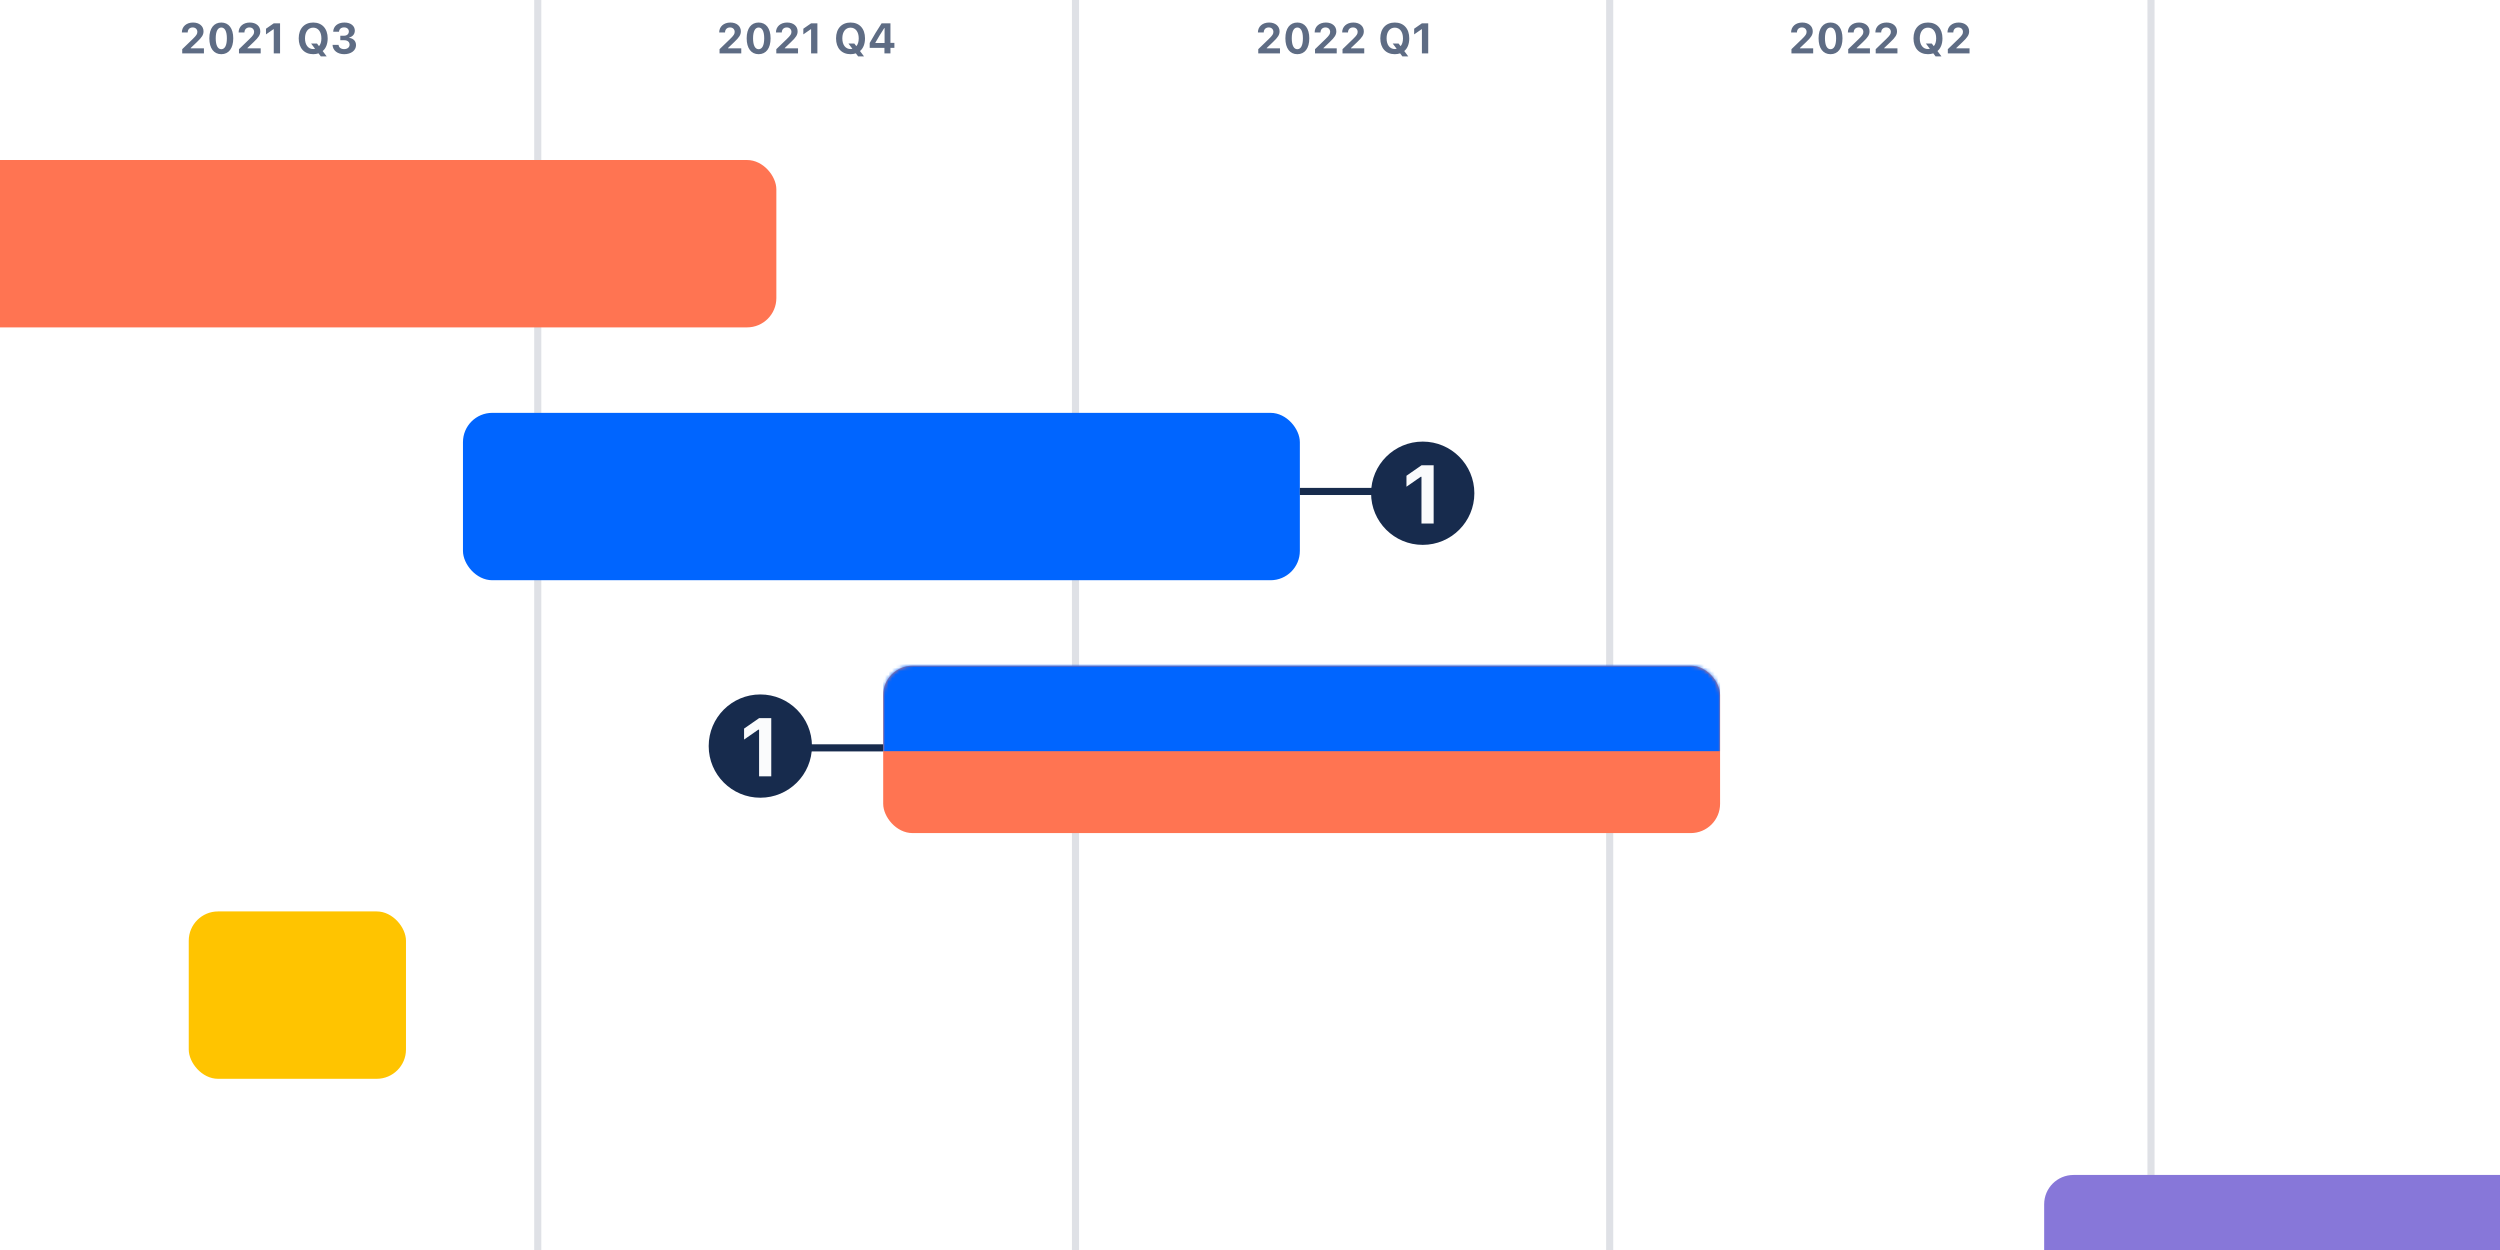 <svg width="702" height="351" viewBox="0 0 702 351" fill="none" xmlns="http://www.w3.org/2000/svg">
<rect x="150" width="2" height="367" fill="#DFE1E6"/>
<rect x="301" width="2" height="367" fill="#DFE1E6"/>
<rect x="451" width="2" height="367" fill="#DFE1E6"/>
<rect x="603" width="2" height="367" fill="#DFE1E6"/>
<g filter="url(#filter0_dd)">
<rect x="-17" y="44" width="235" height="47" rx="8.228" fill="#FF7452"/>
</g>
<g filter="url(#filter1_dd)">
<rect x="130" y="115" width="235" height="47" rx="8.228" fill="#0065FF"/>
</g>
<g filter="url(#filter2_dd)">
<rect x="248" y="186" width="235" height="47" rx="8.228" fill="#FF7452"/>
</g>
<g filter="url(#filter3_dd)">
<mask id="mask0" mask-type="alpha" maskUnits="userSpaceOnUse" x="248" y="186" width="235" height="47">
<rect x="248" y="186" width="235" height="47" rx="8.228" fill="#FF7452"/>
</mask>
<g mask="url(#mask0)">
<rect x="248" y="163" width="235" height="47" fill="#0065FF"/>
</g>
</g>
<g filter="url(#filter4_dd)">
<rect x="53" y="255" width="61" height="47" rx="8.228" fill="#FFC400"/>
</g>
<g filter="url(#filter5_dd)">
<rect x="574" y="329" width="158" height="47" rx="8.228" fill="#8777D9"/>
</g>
<circle cx="399.5" cy="138.5" r="14.5" fill="#172B4D"/>
<circle cx="213.5" cy="209.5" r="14.5" fill="#172B4D"/>
<path d="M399.149 147H402.57V130.654H399.16L394.935 133.588V136.669L398.945 133.882H399.149V147Z" fill="#FAFBFC"/>
<path d="M213.149 218H216.57V201.654H213.16L208.935 204.588V207.669L212.945 204.882H213.149V218Z" fill="#FAFBFC"/>
<path d="M51.066 9.111H52.707C52.707 8.285 53.246 7.705 54.107 7.705C54.934 7.705 55.414 8.256 55.414 8.947C55.414 9.533 55.185 9.92 54.131 10.945L51.166 13.81V15H57.266V13.576H53.551V13.471L55.309 11.795C56.715 10.459 57.148 9.779 57.148 8.789C57.148 7.365 56 6.328 54.207 6.328C52.355 6.328 51.066 7.465 51.066 9.111ZM62.141 15.217C64.232 15.217 65.498 13.565 65.498 10.764C65.498 7.957 64.215 6.328 62.141 6.328C60.06 6.328 58.783 7.957 58.783 10.758C58.783 13.565 60.049 15.217 62.141 15.217ZM62.141 13.816C61.174 13.816 60.576 12.785 60.576 10.758C60.576 8.748 61.18 7.729 62.141 7.729C63.107 7.729 63.705 8.742 63.705 10.758C63.705 12.785 63.113 13.816 62.141 13.816ZM67.004 9.111H68.644C68.644 8.285 69.184 7.705 70.045 7.705C70.871 7.705 71.352 8.256 71.352 8.947C71.352 9.533 71.123 9.92 70.068 10.945L67.103 13.81V15H73.203V13.576H69.488V13.471L71.246 11.795C72.652 10.459 73.086 9.779 73.086 8.789C73.086 7.365 71.938 6.328 70.144 6.328C68.293 6.328 67.004 7.465 67.004 9.111ZM76.871 15H78.641V6.545H76.877L74.691 8.062V9.656L76.766 8.215H76.871V15ZM87.951 15.217C88.49 15.217 88.994 15.135 89.439 14.982L90.084 15.838H91.731L90.606 14.332C91.502 13.6 92.012 12.352 92.012 10.77C92.012 8.027 90.436 6.328 87.951 6.328C85.467 6.328 83.879 8.027 83.879 10.77C83.879 13.529 85.449 15.217 87.951 15.217ZM87.957 13.775C86.551 13.775 85.643 12.621 85.643 10.77C85.643 8.93 86.551 7.764 87.951 7.764C89.346 7.764 90.248 8.93 90.248 10.77C90.248 11.725 90.008 12.492 89.574 12.961L89.006 12.217H87.353L88.478 13.711C88.309 13.758 88.139 13.775 87.957 13.775ZM95.557 11.291H96.629C97.578 11.291 98.164 11.771 98.164 12.545C98.164 13.289 97.537 13.793 96.641 13.793C95.732 13.793 95.123 13.33 95.07 12.598H93.377C93.453 14.18 94.754 15.217 96.664 15.217C98.574 15.217 99.969 14.168 99.969 12.691C99.969 11.555 99.254 10.805 98.076 10.629V10.523C98.984 10.295 99.629 9.627 99.635 8.602C99.641 7.365 98.598 6.328 96.723 6.328C94.818 6.328 93.617 7.377 93.559 8.918H95.193C95.252 8.139 95.779 7.693 96.635 7.693C97.461 7.693 97.959 8.191 97.959 8.842C97.959 9.545 97.414 10.031 96.611 10.031H95.557V11.291Z" fill="#5E6C84"/>
<path d="M201.949 9.111H203.59C203.59 8.285 204.129 7.705 204.99 7.705C205.816 7.705 206.297 8.256 206.297 8.947C206.297 9.533 206.068 9.92 205.014 10.945L202.049 13.81V15H208.148V13.576H204.434V13.471L206.191 11.795C207.598 10.459 208.031 9.779 208.031 8.789C208.031 7.365 206.883 6.328 205.09 6.328C203.238 6.328 201.949 7.465 201.949 9.111ZM213.023 15.217C215.115 15.217 216.381 13.565 216.381 10.764C216.381 7.957 215.098 6.328 213.023 6.328C210.943 6.328 209.666 7.957 209.666 10.758C209.666 13.565 210.932 15.217 213.023 15.217ZM213.023 13.816C212.057 13.816 211.459 12.785 211.459 10.758C211.459 8.748 212.062 7.729 213.023 7.729C213.99 7.729 214.588 8.742 214.588 10.758C214.588 12.785 213.996 13.816 213.023 13.816ZM217.887 9.111H219.527C219.527 8.285 220.066 7.705 220.928 7.705C221.754 7.705 222.234 8.256 222.234 8.947C222.234 9.533 222.006 9.92 220.951 10.945L217.986 13.81V15H224.086V13.576H220.371V13.471L222.129 11.795C223.535 10.459 223.969 9.779 223.969 8.789C223.969 7.365 222.82 6.328 221.027 6.328C219.176 6.328 217.887 7.465 217.887 9.111ZM227.754 15H229.523V6.545H227.76L225.574 8.062V9.656L227.648 8.215H227.754V15ZM238.834 15.217C239.373 15.217 239.877 15.135 240.322 14.982L240.967 15.838H242.613L241.488 14.332C242.385 13.6 242.895 12.352 242.895 10.77C242.895 8.027 241.318 6.328 238.834 6.328C236.35 6.328 234.762 8.027 234.762 10.77C234.762 13.529 236.332 15.217 238.834 15.217ZM238.84 13.775C237.434 13.775 236.525 12.621 236.525 10.77C236.525 8.93 237.434 7.764 238.834 7.764C240.229 7.764 241.131 8.93 241.131 10.77C241.131 11.725 240.891 12.492 240.457 12.961L239.889 12.217H238.236L239.361 13.711C239.191 13.758 239.021 13.775 238.84 13.775ZM248.35 15H250.037V13.447H251.145V12.029H250.037V6.545H247.559C246.428 8.279 245.279 10.154 244.213 12.059V13.447H248.35V15ZM245.801 11.982C246.568 10.617 247.471 9.146 248.297 7.887H248.391V12.076H245.801V11.982Z" fill="#5E6C84"/>
<path d="M353.219 9.111H354.859C354.859 8.285 355.398 7.705 356.26 7.705C357.086 7.705 357.566 8.256 357.566 8.947C357.566 9.533 357.338 9.92 356.283 10.945L353.318 13.81V15H359.418V13.576H355.703V13.471L357.461 11.795C358.867 10.459 359.301 9.779 359.301 8.789C359.301 7.365 358.152 6.328 356.359 6.328C354.508 6.328 353.219 7.465 353.219 9.111ZM364.293 15.217C366.385 15.217 367.65 13.565 367.65 10.764C367.65 7.957 366.367 6.328 364.293 6.328C362.213 6.328 360.936 7.957 360.936 10.758C360.936 13.565 362.201 15.217 364.293 15.217ZM364.293 13.816C363.326 13.816 362.729 12.785 362.729 10.758C362.729 8.748 363.332 7.729 364.293 7.729C365.26 7.729 365.857 8.742 365.857 10.758C365.857 12.785 365.266 13.816 364.293 13.816ZM369.156 9.111H370.797C370.797 8.285 371.336 7.705 372.197 7.705C373.023 7.705 373.504 8.256 373.504 8.947C373.504 9.533 373.275 9.92 372.221 10.945L369.256 13.81V15H375.355V13.576H371.641V13.471L373.398 11.795C374.805 10.459 375.238 9.779 375.238 8.789C375.238 7.365 374.09 6.328 372.297 6.328C370.445 6.328 369.156 7.465 369.156 9.111ZM376.879 9.111H378.52C378.52 8.285 379.059 7.705 379.92 7.705C380.746 7.705 381.227 8.256 381.227 8.947C381.227 9.533 380.998 9.92 379.943 10.945L376.979 13.81V15H383.078V13.576H379.363V13.471L381.121 11.795C382.527 10.459 382.961 9.779 382.961 8.789C382.961 7.365 381.812 6.328 380.02 6.328C378.168 6.328 376.879 7.465 376.879 9.111ZM391.662 15.217C392.201 15.217 392.705 15.135 393.15 14.982L393.795 15.838H395.441L394.316 14.332C395.213 13.6 395.723 12.352 395.723 10.77C395.723 8.027 394.146 6.328 391.662 6.328C389.178 6.328 387.59 8.027 387.59 10.77C387.59 13.529 389.16 15.217 391.662 15.217ZM391.668 13.775C390.262 13.775 389.354 12.621 389.354 10.77C389.354 8.93 390.262 7.764 391.662 7.764C393.057 7.764 393.959 8.93 393.959 10.77C393.959 11.725 393.719 12.492 393.285 12.961L392.717 12.217H391.064L392.189 13.711C392.02 13.758 391.85 13.775 391.668 13.775ZM399.273 15H401.043V6.545H399.279L397.094 8.062V9.656L399.168 8.215H399.273V15Z" fill="#5E6C84"/>
<path d="M502.939 9.111H504.58C504.58 8.285 505.119 7.705 505.98 7.705C506.807 7.705 507.287 8.256 507.287 8.947C507.287 9.533 507.059 9.92 506.004 10.945L503.039 13.81V15H509.139V13.576H505.424V13.471L507.182 11.795C508.588 10.459 509.021 9.779 509.021 8.789C509.021 7.365 507.873 6.328 506.08 6.328C504.229 6.328 502.939 7.465 502.939 9.111ZM514.014 15.217C516.105 15.217 517.371 13.565 517.371 10.764C517.371 7.957 516.088 6.328 514.014 6.328C511.934 6.328 510.656 7.957 510.656 10.758C510.656 13.565 511.922 15.217 514.014 15.217ZM514.014 13.816C513.047 13.816 512.449 12.785 512.449 10.758C512.449 8.748 513.053 7.729 514.014 7.729C514.98 7.729 515.578 8.742 515.578 10.758C515.578 12.785 514.986 13.816 514.014 13.816ZM518.877 9.111H520.518C520.518 8.285 521.057 7.705 521.918 7.705C522.744 7.705 523.225 8.256 523.225 8.947C523.225 9.533 522.996 9.92 521.941 10.945L518.977 13.81V15H525.076V13.576H521.361V13.471L523.119 11.795C524.525 10.459 524.959 9.779 524.959 8.789C524.959 7.365 523.811 6.328 522.018 6.328C520.166 6.328 518.877 7.465 518.877 9.111ZM526.6 9.111H528.24C528.24 8.285 528.779 7.705 529.641 7.705C530.467 7.705 530.947 8.256 530.947 8.947C530.947 9.533 530.719 9.92 529.664 10.945L526.699 13.81V15H532.799V13.576H529.084V13.471L530.842 11.795C532.248 10.459 532.682 9.779 532.682 8.789C532.682 7.365 531.533 6.328 529.74 6.328C527.889 6.328 526.6 7.465 526.6 9.111ZM541.383 15.217C541.922 15.217 542.426 15.135 542.871 14.982L543.516 15.838H545.162L544.037 14.332C544.934 13.6 545.443 12.352 545.443 10.77C545.443 8.027 543.867 6.328 541.383 6.328C538.898 6.328 537.311 8.027 537.311 10.77C537.311 13.529 538.881 15.217 541.383 15.217ZM541.389 13.775C539.982 13.775 539.074 12.621 539.074 10.77C539.074 8.93 539.982 7.764 541.383 7.764C542.777 7.764 543.68 8.93 543.68 10.77C543.68 11.725 543.439 12.492 543.006 12.961L542.438 12.217H540.785L541.91 13.711C541.74 13.758 541.57 13.775 541.389 13.775ZM546.85 9.111H548.49C548.49 8.285 549.029 7.705 549.891 7.705C550.717 7.705 551.197 8.256 551.197 8.947C551.197 9.533 550.969 9.92 549.914 10.945L546.949 13.81V15H553.049V13.576H549.334V13.471L551.092 11.795C552.498 10.459 552.932 9.779 552.932 8.789C552.932 7.365 551.783 6.328 549.99 6.328C548.139 6.328 546.85 7.465 546.85 9.111Z" fill="#5E6C84"/>
<rect x="365" y="137" width="21" height="2" fill="#172B4D"/>
<rect x="227" y="209" width="21" height="2" fill="#172B4D"/>
<defs>
<filter id="filter0_dd" x="-17.93" y="43.07" width="236.86" height="49.79" filterUnits="userSpaceOnUse" color-interpolation-filters="sRGB">
<feFlood flood-opacity="0" result="BackgroundImageFix"/>
<feColorMatrix in="SourceAlpha" type="matrix" values="0 0 0 0 0 0 0 0 0 0 0 0 0 0 0 0 0 0 127 0"/>
<feOffset dy="0.93"/>
<feGaussianBlur stdDeviation="0.465"/>
<feColorMatrix type="matrix" values="0 0 0 0 0.035 0 0 0 0 0.118 0 0 0 0 0.259 0 0 0 0.25 0"/>
<feBlend mode="normal" in2="BackgroundImageFix" result="effect1_dropShadow"/>
<feColorMatrix in="SourceAlpha" type="matrix" values="0 0 0 0 0 0 0 0 0 0 0 0 0 0 0 0 0 0 127 0"/>
<feOffset/>
<feGaussianBlur stdDeviation="0.465"/>
<feColorMatrix type="matrix" values="0 0 0 0 0.035 0 0 0 0 0.118 0 0 0 0 0.259 0 0 0 0.31 0"/>
<feBlend mode="normal" in2="effect1_dropShadow" result="effect2_dropShadow"/>
<feBlend mode="normal" in="SourceGraphic" in2="effect2_dropShadow" result="shape"/>
</filter>
<filter id="filter1_dd" x="129.07" y="114.07" width="236.86" height="49.79" filterUnits="userSpaceOnUse" color-interpolation-filters="sRGB">
<feFlood flood-opacity="0" result="BackgroundImageFix"/>
<feColorMatrix in="SourceAlpha" type="matrix" values="0 0 0 0 0 0 0 0 0 0 0 0 0 0 0 0 0 0 127 0"/>
<feOffset dy="0.93"/>
<feGaussianBlur stdDeviation="0.465"/>
<feColorMatrix type="matrix" values="0 0 0 0 0.035 0 0 0 0 0.118 0 0 0 0 0.259 0 0 0 0.25 0"/>
<feBlend mode="normal" in2="BackgroundImageFix" result="effect1_dropShadow"/>
<feColorMatrix in="SourceAlpha" type="matrix" values="0 0 0 0 0 0 0 0 0 0 0 0 0 0 0 0 0 0 127 0"/>
<feOffset/>
<feGaussianBlur stdDeviation="0.465"/>
<feColorMatrix type="matrix" values="0 0 0 0 0.035 0 0 0 0 0.118 0 0 0 0 0.259 0 0 0 0.31 0"/>
<feBlend mode="normal" in2="effect1_dropShadow" result="effect2_dropShadow"/>
<feBlend mode="normal" in="SourceGraphic" in2="effect2_dropShadow" result="shape"/>
</filter>
<filter id="filter2_dd" x="247.07" y="185.07" width="236.86" height="49.79" filterUnits="userSpaceOnUse" color-interpolation-filters="sRGB">
<feFlood flood-opacity="0" result="BackgroundImageFix"/>
<feColorMatrix in="SourceAlpha" type="matrix" values="0 0 0 0 0 0 0 0 0 0 0 0 0 0 0 0 0 0 127 0"/>
<feOffset dy="0.93"/>
<feGaussianBlur stdDeviation="0.465"/>
<feColorMatrix type="matrix" values="0 0 0 0 0.035 0 0 0 0 0.118 0 0 0 0 0.259 0 0 0 0.25 0"/>
<feBlend mode="normal" in2="BackgroundImageFix" result="effect1_dropShadow"/>
<feColorMatrix in="SourceAlpha" type="matrix" values="0 0 0 0 0 0 0 0 0 0 0 0 0 0 0 0 0 0 127 0"/>
<feOffset/>
<feGaussianBlur stdDeviation="0.465"/>
<feColorMatrix type="matrix" values="0 0 0 0 0.035 0 0 0 0 0.118 0 0 0 0 0.259 0 0 0 0.31 0"/>
<feBlend mode="normal" in2="effect1_dropShadow" result="effect2_dropShadow"/>
<feBlend mode="normal" in="SourceGraphic" in2="effect2_dropShadow" result="shape"/>
</filter>
<filter id="filter3_dd" x="247.07" y="185.07" width="236.86" height="26.79" filterUnits="userSpaceOnUse" color-interpolation-filters="sRGB">
<feFlood flood-opacity="0" result="BackgroundImageFix"/>
<feColorMatrix in="SourceAlpha" type="matrix" values="0 0 0 0 0 0 0 0 0 0 0 0 0 0 0 0 0 0 127 0"/>
<feOffset dy="0.93"/>
<feGaussianBlur stdDeviation="0.465"/>
<feColorMatrix type="matrix" values="0 0 0 0 0.035 0 0 0 0 0.118 0 0 0 0 0.259 0 0 0 0.25 0"/>
<feBlend mode="normal" in2="BackgroundImageFix" result="effect1_dropShadow"/>
<feColorMatrix in="SourceAlpha" type="matrix" values="0 0 0 0 0 0 0 0 0 0 0 0 0 0 0 0 0 0 127 0"/>
<feOffset/>
<feGaussianBlur stdDeviation="0.465"/>
<feColorMatrix type="matrix" values="0 0 0 0 0.035 0 0 0 0 0.118 0 0 0 0 0.259 0 0 0 0.31 0"/>
<feBlend mode="normal" in2="effect1_dropShadow" result="effect2_dropShadow"/>
<feBlend mode="normal" in="SourceGraphic" in2="effect2_dropShadow" result="shape"/>
</filter>
<filter id="filter4_dd" x="52.07" y="254.07" width="62.86" height="49.79" filterUnits="userSpaceOnUse" color-interpolation-filters="sRGB">
<feFlood flood-opacity="0" result="BackgroundImageFix"/>
<feColorMatrix in="SourceAlpha" type="matrix" values="0 0 0 0 0 0 0 0 0 0 0 0 0 0 0 0 0 0 127 0"/>
<feOffset dy="0.93"/>
<feGaussianBlur stdDeviation="0.465"/>
<feColorMatrix type="matrix" values="0 0 0 0 0.035 0 0 0 0 0.118 0 0 0 0 0.259 0 0 0 0.25 0"/>
<feBlend mode="normal" in2="BackgroundImageFix" result="effect1_dropShadow"/>
<feColorMatrix in="SourceAlpha" type="matrix" values="0 0 0 0 0 0 0 0 0 0 0 0 0 0 0 0 0 0 127 0"/>
<feOffset/>
<feGaussianBlur stdDeviation="0.465"/>
<feColorMatrix type="matrix" values="0 0 0 0 0.035 0 0 0 0 0.118 0 0 0 0 0.259 0 0 0 0.31 0"/>
<feBlend mode="normal" in2="effect1_dropShadow" result="effect2_dropShadow"/>
<feBlend mode="normal" in="SourceGraphic" in2="effect2_dropShadow" result="shape"/>
</filter>
<filter id="filter5_dd" x="573.07" y="328.07" width="159.86" height="49.79" filterUnits="userSpaceOnUse" color-interpolation-filters="sRGB">
<feFlood flood-opacity="0" result="BackgroundImageFix"/>
<feColorMatrix in="SourceAlpha" type="matrix" values="0 0 0 0 0 0 0 0 0 0 0 0 0 0 0 0 0 0 127 0"/>
<feOffset dy="0.93"/>
<feGaussianBlur stdDeviation="0.465"/>
<feColorMatrix type="matrix" values="0 0 0 0 0.035 0 0 0 0 0.118 0 0 0 0 0.259 0 0 0 0.25 0"/>
<feBlend mode="normal" in2="BackgroundImageFix" result="effect1_dropShadow"/>
<feColorMatrix in="SourceAlpha" type="matrix" values="0 0 0 0 0 0 0 0 0 0 0 0 0 0 0 0 0 0 127 0"/>
<feOffset/>
<feGaussianBlur stdDeviation="0.465"/>
<feColorMatrix type="matrix" values="0 0 0 0 0.035 0 0 0 0 0.118 0 0 0 0 0.259 0 0 0 0.31 0"/>
<feBlend mode="normal" in2="effect1_dropShadow" result="effect2_dropShadow"/>
<feBlend mode="normal" in="SourceGraphic" in2="effect2_dropShadow" result="shape"/>
</filter>
</defs>
</svg>
